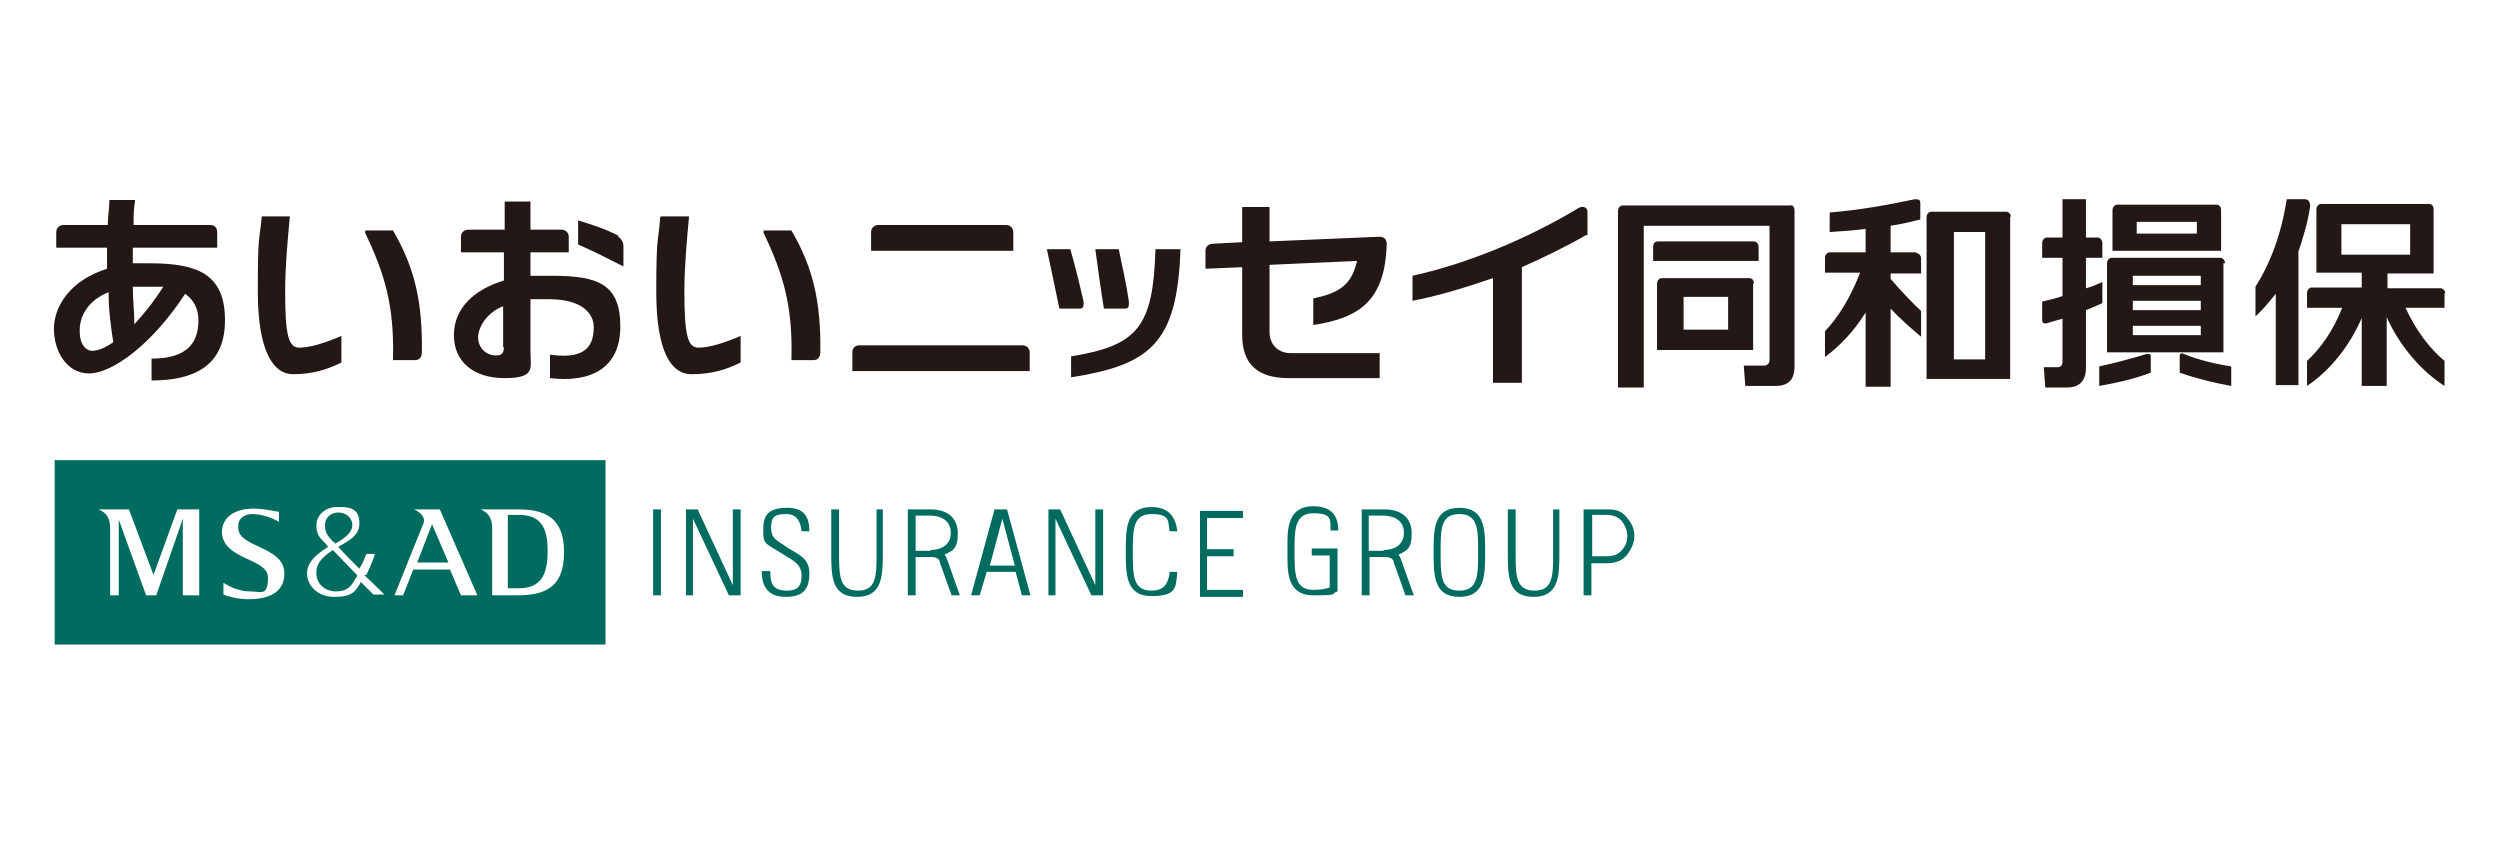 <?xml version="1.0" encoding="UTF-8"?>
<svg id="_レイヤー_2" xmlns="http://www.w3.org/2000/svg" version="1.1" viewBox="0 0 320 108">
  <!-- Generator: Adobe Illustrator 29.7.1, SVG Export Plug-In . SVG Version: 2.1.1 Build 8)  -->
  <defs>
    <style>
      .st0 {
        fill: #006c60;
      }

      .st1 {
        fill: #231815;
      }

      .st2 {
        fill: #fff;
      }
    </style>
  </defs>
  <rect class="st2" width="320" height="108"/>
  <g id="_レイヤー_1-2">
    <g>
      <path class="st1" d="M284.8,33.7c0-.4-.3-.7-.6-.7h-13.9c-.3,0-.6.3-.6.7v11.4h14.9v-11.4h0ZM273,38.5h8.7v1.2h-8.7v-1.2ZM281.7,36.5h-8.7v-1.2h8.7v1.2ZM273,41.7h8.7v1.2h-8.7v-1.2ZM270.4,32.1h13.9v-5.2c0-.4-.2-.7-.6-.7h-12.7c-.3,0-.6.3-.6.7v5.2h0ZM281.2,29.9h-7.7v-1.5h7.7v1.5ZM274.8,45.3c.3,0,.5,0,.5.3v2.1c-2.4.9-4.4,1.3-6.6,1.7v-2.5c1.9-.4,4.1-1,6.1-1.6M279.5,45.3c2,.8,4.1,1.3,6.1,1.6v2.5c-2.2-.4-4.3-.9-6.6-1.7v-2.1c0-.3.2-.5.5-.3M269.1,38.8c-.7.3-1.3.6-2.1.9v7.4c0,1.7-.9,2.5-2.4,2.5h-2.8l-.2-2.6h1.8c.4,0,.6-.3.6-.7v-5.5c-.8.2-1.4.4-2.1.6-.3,0-.5,0-.5-.5v-2.3c.9-.2,1.7-.4,2.6-.7v-4.9h-2.6v-1.9c0-.4.3-.7.6-.7h2v-4.9h3v4.9h1.5c.3,0,.6.3.6.7v1.9h-2.1v3.9c.8-.2,1.4-.5,2.1-.8v2.6M245.3,32.4c.3,0,.6.3.6.7v1.9h-3.9v.7c1.3,1.5,2.8,3.1,3.9,4.1v3.3c-1.2-1-2.8-2.4-3.9-3.6v10h-3.2v-9.5c-1.5,2.4-3.2,4.2-5.2,5.7v-3.3c1.7-1.8,3.2-4.2,4.5-7.5h-4.5v-1.9c0-.4.3-.7.6-.7h4.6v-3c-1.5.2-3.1.3-4.6.4v-2.5c3.8-.3,7.6-1,10.9-1.7.4,0,.7,0,.7.5v2.1c-1.2.3-2.5.6-3.8.8v3.4h3.3M257.4,27.8c0-.4-.3-.7-.6-.7h-9.6c-.3,0-.6.3-.6.7v20.7h10.7v-20.8h0ZM250.1,29.7h4v16.3h-4v-16.3h0ZM229.1,26.2c.3,0,.6.3.6.7v20c0,1.7-.8,2.5-2.4,2.5h-3.9l-.2-2.6h2.6c.4,0,.7-.3.7-.7v-17.2h-16.1v20.7h-3.3v-22.6c0-.4.3-.7.6-.7h21.7M225,33.4h-13.4v-1.8c0-.4.2-.7.6-.7h12.3c.3,0,.6.3.6.7v1.8h0ZM224.5,36.3c0-.4-.2-.7-.6-.7h-11.2c-.3,0-.6.3-.6.7v8.5h12.3v-8.5h0ZM215.5,38h5.7v4.2h-5.7v-4.2ZM313,37.6c0-.4-.3-.7-.6-.7h-6.8v-1.9h5.9v-8.2c0-.4-.2-.7-.6-.7h-13.8c-.3,0-.6.3-.6.7v8.1h5.8v1.9h-6.4c-.3,0-.6.3-.6.7v1.9h4.5c-1.2,3-2.7,5.1-4.5,6.8v3.2c3-2,5.5-5.2,7-8.7v8.7h3.2v-8.8c1.6,3.6,4.4,6.9,7.4,8.8v-3.2c-1.9-1.6-3.6-3.8-5-6.8h5v-1.9h0ZM299.7,28.7h8.8v3.9h-8.8v-3.9ZM295.7,26.4c-.3,2.1-.9,4-1.5,5.8v17.1h-2.9v-11.7c-.9,1.1-1.7,2.1-2.6,2.9v-3.8c1.8-2.8,3.3-6.6,4-11.2h2.3c.5,0,.7.4.7.9M84.6,27.7h3.6c-.3,3.2-.6,6.5-.6,9.6,0,5.5.4,7.2,1.8,7.2s3.3-.6,5.4-1.5v3.4c-1.8.9-3.7,1.5-6.3,1.5s-4.5-2.9-4.5-10.6.3-6.3.5-9.5M97.8,29.5h3.5c2.7,4.6,3.8,9,3.7,15.6,0,.7-.4,1-.9,1h-2.8c.2-7.1-1.1-11.1-3.6-16.4M33.5,27.7h3.6c-.3,3.2-.6,6.5-.6,9.6,0,5.5.4,7.2,1.8,7.2s3.3-.6,5.4-1.5v3.4c-1.8.9-3.7,1.5-6.2,1.5s-4.5-2.9-4.5-10.6.2-6.3.5-9.5M46.8,29.5h3.5c2.7,4.6,3.8,9,3.7,15.6,0,.7-.4,1-.9,1h-2.8c.2-7.1-1.1-11.1-3.6-16.4M135.6,39.5c-.5-2.4-1.1-5.3-1.6-7.6h3c.5,1.7,1.2,4.5,1.7,6.7,0,.6,0,.9-.5.9h-2.6ZM141.3,39.5c-.4-2.4-.8-5.4-1.1-7.6h3c.4,1.9,1,4.6,1.3,6.7,0,.6,0,.9-.5.9h-2.7ZM137.2,45.6c8.4-1.4,10.4-3.7,10.7-13.7h3.2c-.4,12.1-3.9,14.8-14,16.4v-2.7h0ZM203,30.1c-2.6,1.5-5.5,2.9-8.2,4.1v14.8h-3.7v-13.4c-3.5,1.2-7.1,2.3-10.3,2.9v-3.2c6.8-1.5,14.5-4.6,21.3-8.7.6-.3,1.1,0,1.1.5v3h0ZM109.1,47.5v-2.4c0-.5.3-.9.9-.9h20.9c.5,0,.9.4.9.9v2.4h-22.7ZM111.5,32.1v-2.4c0-.5.4-.9.9-.9h16.4c.5,0,.9.4.9.9v2.4h-18.1ZM168.1,38.2c3.3-.7,4.9-1.7,5.6-4.8l-11.2.5v8.6c0,1.6,1.1,2.7,2.7,2.7h11.4v3.2h-11.7c-3.9,0-5.9-1.8-5.9-5.5v-8.7l-4.7.2v-2.3c0-.5.4-.9.9-.9l3.8-.2v-4.5h3.5v4.4l14.1-.6c.5,0,.9.3.9.9-.2,7.2-3.4,9.5-9.4,10.4v-3.2M70.5,35.3c-.9,0-1.8,0-2.6,0v-3h4.9v-2c0-.5-.4-.9-.9-.9h-4v-3.6h-3.3v3.6h-4.7c-.5,0-.9.4-.9.9v2h5.5v3.6c-3.9,1.2-6.4,3.6-6.4,7s2.5,5.5,6.5,5.5,3.3-1.3,3.3-3.4v-6.7c.8,0,1.5,0,2.4,0,3.9,0,5.7,1.6,5.7,3.6,0,3.1-1.9,4-5.6,3.5v3c5,.6,9-1.1,9-6.6s-2.9-6.5-8.8-6.5M64.5,44.4c0,.7-.2,1.1-1,1.1-1.3,0-2.3-1-2.3-2.3s1.1-3.2,3.2-4v5.3h0ZM79.1,30.3c.4.2.7.7.7,1.2v2.6c-2.2-1.1-3.9-2-5.8-2.8v-3.1c1.9.6,3.5,1.1,5.2,2M19.2,33.7c-.8,0-1.5,0-2.2,0v-2h10.8v-2c0-.5-.3-.9-.9-.9h-9.8c0-1.1,0-2.1.2-3.2h-3.3c0,1-.2,2.1-.2,3.2h-5.7c-.5,0-.9.4-.9.9v2h6.5v2.7c-4.8,1.5-6.8,4.9-6.8,7.7s1.6,5.7,4.5,5.7,8-3.6,12.3-10.2c1.1.8,1.7,1.9,1.7,3.4,0,3.6-2.3,4.9-6,4.9v2.8c5.2,0,9.4-1.7,9.4-7.7s-3.6-7.3-9.7-7.3M10.2,42.3c0-2,1.2-3.9,3.7-4.9,0,2.3.3,4.5.6,6.4-1,.7-1.9,1.1-2.7,1.1s-1.6-.8-1.6-2.5M17.2,41.5c0-1.4-.2-3.1-.2-4.8.7,0,1.3,0,2.1,0s1.3,0,1.8,0c-1.2,1.9-2.5,3.5-3.7,4.8"/>
      <g>
        <path class="st0" d="M154.5,66v4.3h3.4v.9h-3.4v4.3h4.6v.9h-5.5v-11h5.5v.9h-4.6v-.2ZM84.6,65.2h-1v11h1v-11ZM88.7,76.2v-9.8h0l4.6,9.8h1.5v-11h-1v9.7h0l-4.5-9.7h-1.5v11h1,0ZM135.1,76.2v-9.8h0l4.6,9.8h1.5v-11h-1v9.7h0l-4.5-9.7h-1.5v11h1,0ZM103.6,68c0-1.6-.5-3-2.8-3s-3.1.8-3.1,2.7,0,1.7,2.3,3.1c1.6,1,2.6,1.4,2.6,2.9s-.7,1.9-1.9,1.9c-2,0-2.1-1.2-2.1-2.5h-1.1c0,2.1.9,3.3,3.1,3.3s3-1,3-3-1.4-2.4-2.8-3.3c-1.2-.9-2.1-1-2.1-2.6s.8-1.7,2-1.7,1.8.9,1.9,2.2h1.1,0ZM186.8,65c3.3,0,3.3,2.8,3.3,5.7s0,5.7-3.3,5.7-3.3-2.8-3.3-5.7,0-5.7,3.3-5.7M186.8,75.6c2.4,0,2.4-2,2.4-4.9s0-4.9-2.4-4.9-2.4,1.9-2.4,4.9,0,4.9,2.4,4.9M170.2,75.2c-.6.2-1.2.3-2.1.3-2.4,0-2.4-2.1-2.4-4.9s0-4.9,2.4-4.9,2.2.8,2.2,2.2h1c0-2.1-1.1-3.1-3.2-3.1-3.6,0-3.3,3.5-3.3,5.7s-.3,5.7,3.3,5.7,2.1-.2,3.1-.5v-5.5h-3.3v.9h2.3v4h0ZM112.2,65.2v5.5h0c0,3,0,4.9-2.4,4.9s-2.4-2-2.4-4.9v-5.5h-1v5.5h0c0,3,0,5.7,3.3,5.7s3.3-2.8,3.3-5.7v-5.5h-1ZM198.8,65.2v5.5h0c0,3,0,4.9-2.4,4.9s-2.4-2-2.4-4.9v-5.5h-1v5.5h0c0,3,0,5.7,3.3,5.7s3.3-2.8,3.3-5.7v-5.5h-1ZM209.2,68.6c0,.6-.2,1.5-1,2.5-.8.9-1.8,1-2.8,1h-1.7v4.1h-1v-11h2.7c1.1,0,2,0,2.8,1,.9,1,1,1.8,1,2.5ZM208.3,68.6c0-.6-.2-1.2-.7-1.9-.5-.5-1-.8-2.1-.8h-1.7v5.3h1.7c1.1,0,1.6-.2,2.1-.8.6-.6.7-1.3.7-1.9h0ZM122.9,76.2h-1.1l-1.5-4.2c0-.4-.4-.7-1.1-.7h-2v4.9h-1v-11h2.9c2.2,0,3.5,1.1,3.5,3.1s-.7,2.2-1.7,2.7c.2.2.3.5.4.8l1.6,4.5h0ZM119.1,70.4c1,0,2.6-.4,2.6-2.2s-1.6-2.2-2.6-2.2h-1.9v4.5h1.9ZM181,76.2h-1.1l-1.5-4.2c0-.4-.4-.7-1.1-.7h-2v4.9h-1v-11h2.9c2.2,0,3.5,1.1,3.5,3.1s-.7,2.2-1.7,2.7c.2.2.3.5.4.8l1.6,4.5h0ZM177.1,70.4c1,0,2.6-.4,2.6-2.2s-1.6-2.2-2.6-2.2h-1.9v4.5h1.9ZM149.7,73.4c-.2,1.4-.8,2.2-2.3,2.2-2.4,0-2.4-2-2.4-4.9s0-4.9,2.4-4.9,2.1.9,2.3,2.2h1c-.2-1.7-1-3.1-3.3-3.1-3.3,0-3.3,2.8-3.3,5.7s0,5.7,3.3,5.7,3.1-1.2,3.3-3.1h-1ZM128.9,65.2l3,11h-1.1l-.8-3h-3.7l-.9,3h-1.1l3-11h1.5ZM129.9,72.4l-1.6-6-1.6,6h3.3Z"/>
        <g>
          <rect class="st0" x="7" y="58.9" width="70.5" height="23.6"/>
          <path class="st2" d="M19.8,74h0l-3.3-8.8h-3.9c1,.4,1.5,1.1,1.5,2.4v8.6h1.1v-9.7h0l3.5,9.7h1.3l3.4-9.8h0v9.8h2.1v-11h-2.8l-3.2,8.8h0ZM30.5,67.3c0-1.1,1-1.5,1.8-1.5,1.2,0,2.6.5,3.4,1v-1.3c-.4,0-1.8-.4-3.2-.4-2.5,0-4,1.1-4.1,2.9,0,3.7,5.9,3.4,5.9,5.9s-.9,1.8-2.3,1.8-2.6-.6-3.4-1.1v1.5c.4.2,1.8.6,3.2.6,2.5,0,4.6-.8,4.6-3.3,0-3.5-5.9-3.3-5.9-5.8M46.9,73.6c.2-.5.7-1.4,1.1-2.7h-1.1s-.4,1.1-.9,1.9c-1.1-1.1-2-2-2.7-2.8,1.1-.7,2.7-1.3,2.7-3s-.9-2.2-2.9-2.1c-1.5,0-2.6,1.1-2.6,2.3s.4,1.6,1,2.2c0,0,.3.3.5.6-1.6,1-2.7,2-2.7,3.4s1.2,3,3.5,3,2.7-.7,3.4-1.9c1,1,1.6,1.6,1.6,1.6h1.4c-.7-.7-1.6-1.6-2.6-2.5M41.6,67.2c0-.9.7-1.6,1.7-1.6s1.8.7,1.8,1.6-.8,1.6-2.2,2.4c0,0,0-.2-.2-.2-.8-.8-1.1-1.3-1.1-2.1M45.6,73.9c-.6,1.1-1.1,1.8-2.6,1.8s-2.6-1.1-2.5-2.5c0-1.3,1.1-2.1,2.1-2.8.9.9,2,2.1,3.1,3.2v.2M66.2,65.2h-4.7c1,.4,1.5,1.1,1.5,2.4v8.6h3.2c3.4,0,6-.9,6-5.5s-2.6-5.5-6-5.5M66.4,75.3h-1.4v-9.4h1.4c2.9,0,3.7,1.7,3.7,4.7s-.9,4.7-3.7,4.7M53,65.2h0c.9.4,1.5,1.1,1.2,1.8-.3.7-3.7,9.2-3.7,9.2h1.1l1.3-3.3h4.7l1.4,3.3h2.1l-4.8-11h-3.4ZM53.4,72l1.9-4.9,2.1,4.9h-4Z"/>
        </g>
      </g>
    </g>
  </g>
</svg>